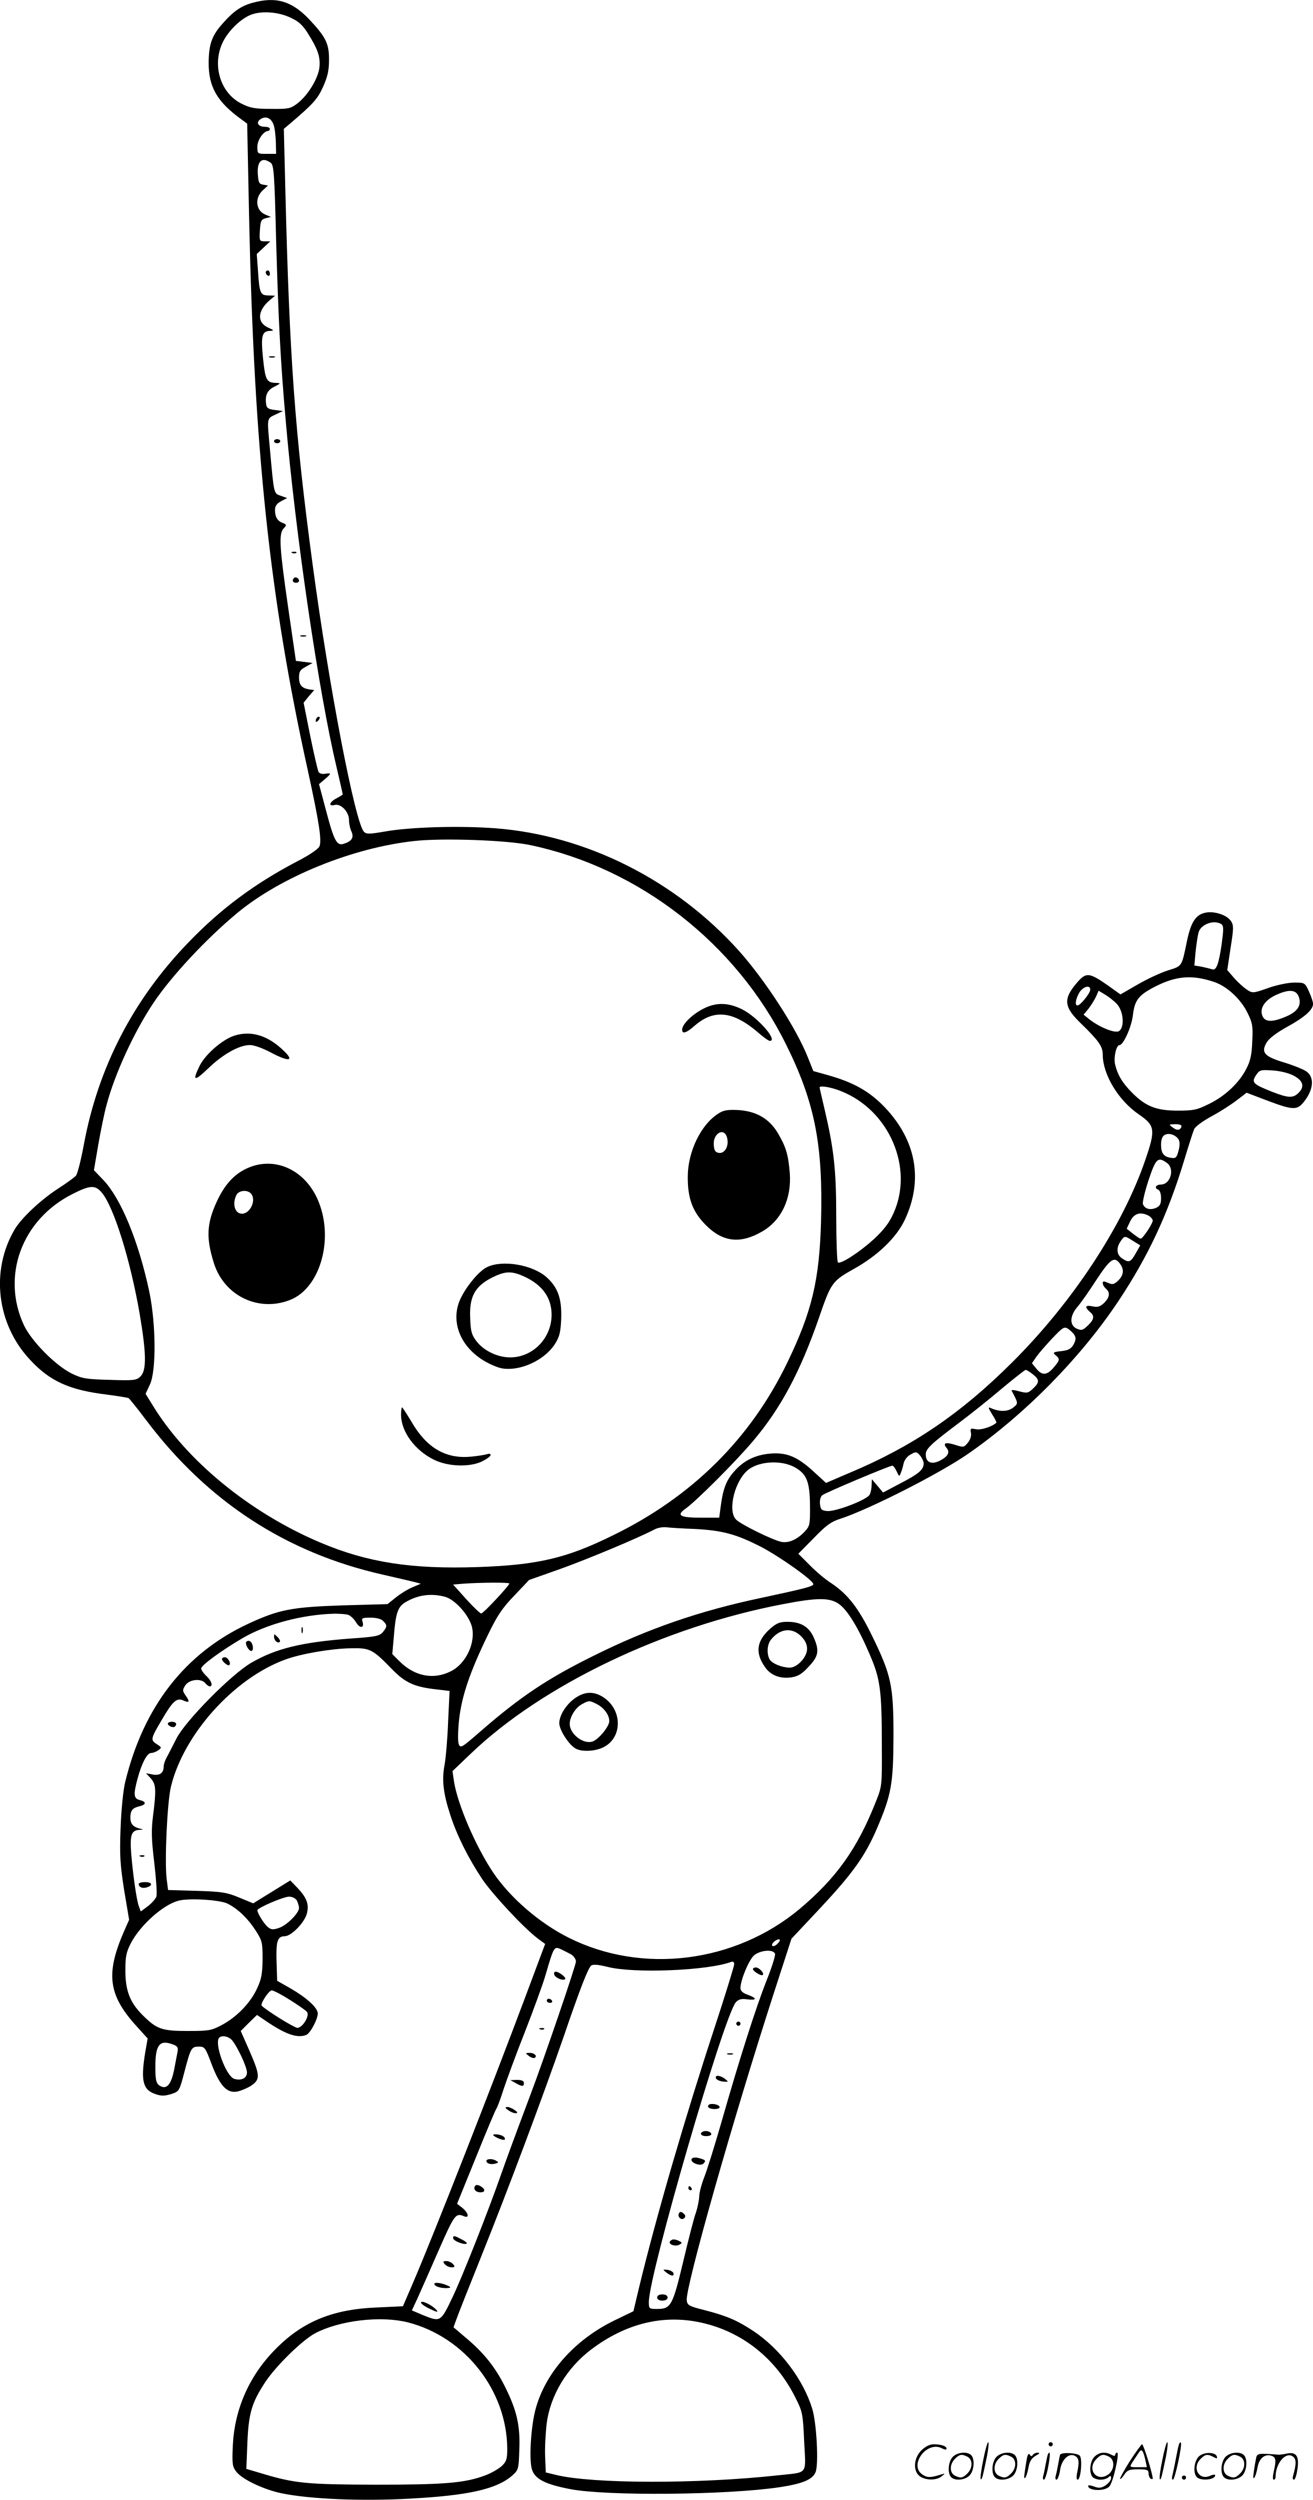 <svg version="1.0" xmlns="http://www.w3.org/2000/svg"
  viewBox="0 0 630.588 1200.55"
 preserveAspectRatio="xMidYMid meet">
<g transform="translate(-0.39,1200.89) scale(0.1,-0.1)"
fill="#000000" stroke="none">
<path d="M1219 11996 c-54 -14 -93 -40 -143 -97 -54 -59 -69 -101 -70 -189 -1
-118 40 -190 158 -275 l27 -20 9 -440 c24 -1129 98 -1831 282 -2665 55 -252
68 -338 56 -366 -6 -13 -50 -43 -109 -73 -202 -106 -364 -226 -520 -388 -265
-274 -434 -600 -503 -974 -13 -71 -30 -137 -37 -146 -8 -9 -45 -36 -84 -61
-84 -54 -179 -143 -211 -198 -116 -197 -86 -453 72 -623 97 -106 191 -148 373
-170 52 -7 98 -14 103 -17 4 -3 43 -51 85 -107 295 -391 674 -637 1138 -741
66 -15 134 -31 150 -35 l30 -8 -40 -17 c-22 -9 -58 -31 -80 -49 l-40 -32 -215
-6 c-244 -8 -306 -20 -451 -87 -305 -141 -506 -398 -594 -762 -9 -36 -19 -134
-22 -221 -5 -133 -2 -175 17 -297 l24 -143 -23 -52 c-90 -205 -78 -307 55
-455 l57 -63 -12 -69 c-22 -136 -11 -179 52 -199 26 -9 43 -8 73 1 39 13 39
13 64 108 30 114 33 120 70 120 27 0 31 -6 60 -84 40 -105 74 -141 123 -132
19 4 50 17 68 29 44 30 42 50 -10 169 l-41 93 39 39 39 38 43 -29 c94 -64 150
-84 194 -67 19 8 55 75 55 103 0 27 -51 74 -130 120 l-65 37 -3 93 c-3 98 5
121 39 121 32 0 96 66 107 110 11 45 -1 76 -50 127 l-30 31 -89 -55 -89 -55
-68 28 c-60 25 -82 28 -204 32 l-137 4 -7 56 c-10 85 3 368 21 441 61 251 302
519 547 609 74 28 224 54 319 55 89 2 103 -5 193 -98 66 -68 109 -88 220 -100
l59 -7 -7 -148 c-3 -82 -11 -175 -17 -207 -14 -72 -6 -138 27 -239 32 -100 87
-209 154 -310 52 -76 200 -235 268 -286 l34 -25 -95 -254 c-167 -446 -437
-1134 -538 -1370 l-50 -116 -127 -6 c-206 -8 -350 -66 -477 -192 -131 -129
-204 -291 -213 -470 -4 -91 -2 -102 17 -127 29 -37 131 -85 216 -103 133 -28
384 -39 617 -26 282 15 418 46 492 111 30 27 31 31 34 123 5 115 -12 190 -68
302 -46 93 -101 163 -187 235 l-61 52 13 36 c7 21 63 162 124 314 125 311 297
771 391 1043 81 237 118 331 133 344 9 7 32 5 78 -6 126 -33 486 -18 595 24 8
3 14 -1 14 -11 0 -9 -42 -146 -94 -304 -142 -432 -279 -903 -362 -1245 l-28
-118 -91 -44 c-193 -94 -334 -254 -380 -430 -22 -85 -31 -243 -16 -287 15 -45
63 -70 182 -93 173 -34 754 -29 1008 9 111 17 158 37 172 73 15 38 5 233 -16
303 -43 141 -154 288 -283 374 -79 52 -128 73 -237 101 -72 18 -80 23 -83 46
-7 61 221 866 420 1481 l83 256 139 148 c154 165 214 248 270 378 71 165 80
216 81 446 0 244 -10 293 -104 485 -64 131 -115 197 -194 250 -29 18 -76 58
-105 88 l-54 54 74 75 c59 61 83 79 128 93 136 44 479 218 615 313 272 189
538 459 720 732 143 215 237 416 315 673 22 73 44 142 49 153 5 12 43 40 84
62 41 22 95 57 121 77 l47 36 97 -37 c133 -50 148 -49 186 4 38 53 41 106 7
133 -12 10 -60 30 -106 44 -100 30 -116 49 -88 97 12 20 46 46 98 75 84 46
125 82 125 111 0 9 -9 36 -20 60 -19 41 -20 42 -69 42 -29 0 -84 -11 -126 -26
-74 -26 -76 -26 -104 -7 -15 10 -43 35 -61 56 l-32 37 16 107 c15 94 15 108 2
128 -19 29 -78 49 -121 41 -48 -9 -71 -45 -90 -134 -26 -127 -23 -122 -90
-143 -33 -10 -98 -40 -145 -67 l-85 -49 -60 43 c-87 61 -104 64 -144 19 -73
-83 -70 -121 17 -204 83 -81 102 -108 102 -147 0 -96 76 -222 176 -289 75 -52
78 -72 29 -215 -108 -318 -351 -687 -642 -976 -246 -245 -477 -402 -780 -529
l-112 -48 -58 53 c-79 73 -130 94 -208 88 -75 -6 -132 -35 -177 -88 -37 -42
-52 -83 -63 -167 l-7 -53 -88 0 c-100 0 -120 11 -74 43 52 37 244 229 326 327
132 156 225 331 314 587 59 172 64 179 169 238 115 64 205 151 245 237 88 189
55 378 -95 537 -75 79 -152 122 -277 157 l-68 19 -26 65 c-55 140 -206 372
-331 512 -305 340 -735 556 -1171 589 -171 13 -411 6 -532 -16 -70 -12 -87
-13 -98 -1 -42 41 -169 701 -247 1286 -86 640 -111 994 -131 1807 l-7 283 32
27 c109 93 130 116 157 176 21 47 28 78 28 127 1 80 -16 112 -97 198 -83 86
-157 108 -268 78z m178 -71 c41 -18 60 -36 86 -77 48 -77 60 -112 55 -163 -6
-53 -56 -135 -106 -173 -33 -25 -43 -27 -127 -26 -76 0 -100 4 -141 25 -99 49
-141 178 -94 287 24 55 82 115 134 138 50 22 134 17 193 -11z m-75 -531 c4
-22 7 -58 7 -81 l1 -43 -45 0 c-45 0 -45 0 -45 35 0 32 30 75 52 75 4 0 8 5 8
10 0 6 -11 10 -24 10 -32 0 -44 20 -22 36 30 21 60 2 68 -42z m-18 -167 c15
-11 18 -49 26 -372 11 -383 21 -583 46 -865 47 -548 159 -1308 245 -1669 16
-68 29 -125 29 -127 0 -2 -13 -10 -30 -19 -34 -18 -41 -40 -9 -32 30 8 69 -33
69 -72 0 -17 5 -42 12 -56 13 -29 1 -47 -39 -59 -32 -10 -46 18 -84 163 l-33
124 27 23 c33 28 34 32 3 27 -13 -3 -27 1 -32 8 -4 7 -22 85 -40 173 l-32 160
25 31 26 30 -24 3 c-36 6 -49 21 -49 58 0 28 6 37 33 51 l32 18 -40 5 -40 5
-37 255 c-42 291 -46 355 -22 381 16 17 15 19 -8 28 -16 6 -27 20 -31 37 -7
37 0 52 31 68 l25 13 -31 11 c-34 12 -32 5 -52 227 -14 151 -15 143 27 163
l36 17 -39 5 c-32 4 -40 9 -42 29 -6 41 6 67 40 83 31 16 32 17 8 18 -46 1
-52 13 -63 119 -11 109 -5 131 37 131 17 1 14 4 -11 15 -56 24 -53 82 6 132
l26 22 -31 1 c-40 0 -44 11 -51 117 l-6 82 33 31 32 30 -26 0 c-26 0 -27 2
-24 52 3 46 6 53 28 59 l25 6 -26 11 c-47 19 -53 80 -13 117 l25 23 -23 4
c-20 3 -23 10 -26 52 -4 62 21 83 62 53z m1248 -3277 c522 -110 987 -472 1227
-957 139 -280 178 -483 168 -852 -8 -281 -44 -432 -162 -676 -176 -365 -458
-645 -838 -830 -223 -110 -361 -142 -647 -152 -320 -11 -531 22 -756 117 -339
143 -647 395 -810 665 l-31 50 21 45 c31 66 29 291 -3 445 -51 241 -136 448
-221 537 l-45 47 21 123 c12 68 29 152 39 188 39 149 133 354 227 494 86 128
251 305 400 429 209 174 555 315 853 347 135 15 446 4 557 -20z m3317 -379
c12 -8 12 -23 2 -97 -14 -97 -26 -128 -46 -120 -7 2 -30 8 -49 12 l-36 6 6 67
c4 36 10 77 14 91 10 40 74 63 109 41z m-37 -277 c63 -20 131 -83 163 -149 24
-48 27 -64 23 -137 -2 -63 -9 -95 -28 -131 -34 -68 -101 -131 -178 -169 -60
-30 -76 -33 -152 -33 -102 0 -153 20 -218 85 -48 48 -71 87 -83 138 -7 35 6
92 22 92 18 0 58 88 64 145 9 72 27 95 109 137 99 50 175 56 278 22z m-592
-38 c0 -17 -48 -76 -61 -76 -14 0 -10 29 8 61 18 30 53 40 53 15z m127 -68
c33 -34 39 -113 11 -131 -19 -12 -93 18 -143 57 l-27 22 24 29 c13 17 29 43
36 58 l12 28 30 -18 c17 -10 43 -30 57 -45z m874 35 c15 -40 -3 -71 -58 -95
-69 -30 -105 -29 -117 4 -13 36 13 74 67 99 62 28 95 25 108 -8z m-26 -379
c47 -24 56 -53 26 -83 -27 -27 -49 -26 -129 5 -90 36 -99 44 -76 79 17 25 21
27 79 23 35 -2 77 -12 100 -24z m-2173 -75 c232 -91 352 -368 253 -587 -21
-47 -46 -79 -94 -124 -68 -62 -158 -121 -173 -112 -4 3 -8 101 -8 217 0 227
-11 325 -54 510 -14 60 -26 111 -26 113 0 11 55 2 102 -17z m1636 -171 c-6
-18 -22 -20 -43 -3 -19 14 -18 14 13 15 22 0 32 -4 30 -12z m-14 -61 c6 -10 7
-29 0 -54 -8 -32 -13 -38 -33 -35 -37 4 -51 21 -51 63 0 25 6 41 17 47 20 12
53 1 67 -21z m-56 -113 c39 -27 18 -104 -29 -104 -23 0 -33 -16 -14 -24 9 -3
15 -19 15 -41 0 -28 -5 -38 -24 -47 -29 -12 -54 -5 -63 18 -3 9 9 60 27 115
35 105 45 114 88 83z m-5115 -143 c58 -69 138 -327 182 -584 32 -189 33 -269
4 -298 -19 -19 -30 -21 -147 -17 -114 3 -133 6 -183 30 -79 39 -194 156 -230
232 -110 236 -11 506 230 629 88 45 112 46 144 8z m5028 -111 c10 -6 19 -16
19 -23 0 -15 -48 -87 -58 -87 -4 0 -20 11 -37 24 l-30 24 17 36 c19 38 49 47
89 26z m-75 -121 l34 -21 -22 -39 c-24 -43 -33 -46 -66 -23 -26 18 -28 50 -6
82 19 27 19 27 60 1z m-60 -114 c18 -27 13 -54 -16 -80 -17 -15 -24 -16 -45
-7 -20 9 -25 9 -25 -2 0 -7 7 -19 15 -26 22 -18 18 -43 -9 -69 -19 -18 -31
-21 -55 -16 -36 8 -40 -3 -11 -28 23 -19 18 -38 -19 -71 -18 -16 -25 -17 -46
-8 -35 16 -34 61 3 104 16 18 57 77 92 131 68 103 87 116 116 72z m-222 -338
c8 -13 7 -24 -4 -45 -12 -21 -25 -28 -59 -32 -39 -4 -42 -7 -28 -19 22 -18 22
-24 -9 -60 -32 -38 -56 -39 -83 -5 l-21 26 22 32 c12 17 47 57 77 89 50 52 56
56 75 44 11 -8 25 -21 30 -30z m-200 -188 c33 -26 33 -39 1 -69 -23 -22 -29
-23 -66 -13 -22 6 -38 8 -37 4 33 -63 33 -62 8 -82 -25 -20 -64 -21 -104 -4
-18 8 -18 6 3 -29 13 -20 22 -38 20 -40 -22 -20 -75 -36 -98 -31 -26 5 -28 4
-24 -17 3 -14 -3 -34 -15 -48 -19 -23 -21 -23 -61 -10 -45 14 -61 9 -41 -15
18 -21 6 -42 -34 -62 -40 -19 -66 -7 -66 31 0 27 25 50 155 148 55 41 149 116
209 167 60 50 112 91 116 91 4 0 19 -9 34 -21z m-524 -428 c0 -30 -23 -50
-110 -95 l-85 -45 -27 32 -27 32 -1 -28 c0 -16 -4 -37 -10 -47 -13 -24 -163
-82 -204 -78 -27 3 -31 7 -34 34 -2 18 3 36 11 42 14 12 323 142 337 142 4 0
13 -12 20 -27 12 -26 13 -27 20 -8 5 11 11 32 14 47 4 16 18 34 34 42 25 14
28 14 45 -6 9 -11 17 -28 17 -37z m-612 -23 c51 -31 65 -69 66 -179 1 -91 -1
-99 -24 -124 -37 -40 -78 -58 -114 -51 -42 9 -193 83 -217 107 -43 43 -5 193
62 242 57 41 165 44 227 5z m-488 -292 c134 -7 200 -25 319 -86 90 -47 251
-161 251 -179 0 -11 -45 -22 -250 -66 -295 -62 -547 -149 -805 -278 -221 -109
-351 -196 -540 -360 -94 -82 -100 -86 -108 -64 -5 12 -4 65 2 120 13 112 52
227 138 404 44 91 68 128 126 188 l72 76 150 53 c131 47 373 148 453 190 15 8
40 12 57 10 16 -2 77 -6 135 -8z m-890 -262 c0 -10 -125 -144 -135 -144 -5 0
-38 31 -73 70 l-62 69 47 4 c84 6 223 7 223 1z m-308 -64 c46 -13 110 -83 127
-139 22 -76 -25 -181 -99 -218 -84 -43 -176 -25 -249 49 l-33 33 7 80 c9 117
19 147 56 169 60 36 124 44 191 26z m1889 -33 c42 -28 95 -115 150 -244 51
-118 58 -172 58 -440 1 -192 1 -193 -30 -270 -89 -225 -190 -365 -366 -513
-310 -258 -755 -314 -1108 -137 -140 70 -280 191 -362 312 -85 127 -172 329
-189 440 l-7 48 87 83 c344 330 928 610 1501 719 161 31 222 32 266 2z m-2356
-53 c11 -3 28 -19 38 -35 18 -32 42 -31 32 2 -6 17 -1 19 39 19 27 0 51 -6 60
-16 20 -20 20 -27 -1 -53 -16 -19 -34 -23 -153 -31 -239 -18 -361 -48 -480
-117 -96 -56 -317 -280 -359 -364 -18 -35 -38 -75 -46 -89 -8 -14 -15 -34 -15
-45 0 -31 -19 -45 -54 -38 l-31 6 23 -25 c25 -28 27 -53 11 -179 -9 -71 -8
-112 6 -228 9 -77 14 -150 10 -160 -3 -11 -21 -31 -40 -46 l-35 -26 -9 24
c-11 29 -28 147 -37 254 -7 90 1 112 40 114 20 1 20 2 1 6 -32 8 -45 23 -45
52 0 35 10 47 43 55 34 8 35 22 2 30 -29 7 -31 26 -11 101 20 75 46 125 65
125 10 0 25 6 35 13 17 13 17 14 -8 30 -30 20 -29 25 26 118 52 89 71 106 103
91 29 -13 32 -6 9 26 -14 21 -14 25 0 47 19 29 76 35 96 10 7 -8 16 -15 21
-15 17 0 9 27 -16 50 -14 13 -25 29 -25 36 0 15 96 85 196 144 117 69 289 115
444 119 25 0 54 -2 65 -5z m-245 -1373 c5 -11 10 -27 10 -35 0 -25 -59 -84
-96 -96 -30 -10 -38 -9 -56 6 -19 18 -48 65 -48 79 0 11 125 65 152 65 17 0
31 -8 38 -19z m-332 -15 c49 -25 97 -71 134 -129 31 -48 33 -57 33 -137 -1
-70 -5 -95 -27 -142 -32 -69 -98 -137 -170 -175 -49 -26 -62 -28 -163 -28
-125 0 -149 9 -217 77 -60 60 -82 117 -82 213 0 67 4 88 26 131 46 88 156 186
230 205 52 13 199 4 236 -15z m2639 -193 c-9 -9 -20 -13 -24 -9 -4 4 1 14 11
22 25 18 35 8 13 -13z m-989 -51 c12 -8 22 -23 22 -33 0 -19 -153 -467 -220
-644 -80 -213 -113 -303 -140 -380 -63 -180 -182 -481 -231 -585 -59 -124 -59
-124 -145 -89 l-52 22 26 56 c14 31 60 135 102 231 77 175 82 182 123 165 26
-11 21 16 -8 40 l-26 20 91 224 c50 124 94 229 99 235 4 6 20 48 34 93 15 45
60 168 102 274 41 105 86 228 99 273 40 137 41 138 73 124 15 -7 38 -19 51
-26z m978 4 c3 -7 -15 -65 -40 -127 -52 -132 -130 -376 -215 -674 -33 -115
-71 -237 -84 -270 -13 -33 -25 -76 -25 -95 -1 -19 -8 -54 -16 -78 -9 -23 -36
-129 -61 -235 -51 -213 -59 -227 -126 -227 -37 0 -39 1 -39 33 0 133 361 1376
418 1440 13 14 26 18 54 14 48 -6 49 5 3 22 -24 8 -35 19 -35 32 0 38 40 134
65 157 30 25 92 31 101 8z m-2331 -221 c40 -25 77 -51 83 -58 15 -18 -21 -77
-46 -77 -14 0 -145 81 -171 106 -9 8 34 74 48 74 8 0 47 -20 86 -45z m-280
-191 c25 -25 75 -131 75 -158 0 -28 -27 -41 -61 -31 -40 13 -98 173 -72 198
12 12 41 7 58 -9z m-280 -24 c22 -8 26 -15 21 -38 -3 -15 -10 -53 -16 -84 -13
-64 -32 -90 -58 -81 -27 10 -32 24 -32 95 0 107 20 133 85 108z m1130 -1335
c273 -71 474 -328 475 -607 0 -50 -4 -61 -27 -83 -16 -14 -51 -34 -78 -44 -98
-37 -196 -45 -525 -45 -333 1 -390 6 -549 54 l-74 22 5 126 c6 142 21 192 86
291 51 77 176 200 239 234 117 62 317 86 448 52z m1408 -1 c195 -43 357 -172
450 -358 35 -69 37 -77 43 -213 8 -163 22 -146 -126 -162 -382 -42 -892 -41
-1066 2 l-49 12 -3 75 c-2 41 2 112 7 157 17 137 97 270 215 359 166 125 346
169 529 128z M1280 10701 c0 -6 5 -13 10 -16 6 -3 10 1 10 9 0 9 -4 16 -10 16
-5 0 -10 -4 -10 -9z M1298 10293 c6 -2 18 -2 25 0 6 3 1 5 -13 5 -14 0 -19 -2
-12 -5z M1320 9890 c0 -5 7 -10 15 -10 8 0 15 5 15 10 0 6 -7 10 -15 10 -8 0
-15 -4 -15 -10z M1408 9353 c7 -3 16 -2 19 1 4 3 -2 6 -13 5 -11 0 -14 -3 -6
-6z M1416 9233 c-11 -11 -6 -23 9 -23 8 0 15 4 15 9 0 13 -16 22 -24 14z
M1448 8953 c6 -2 18 -2 25 0 6 3 1 5 -13 5 -14 0 -19 -2 -12 -5z M1527 8563
c-4 -3 -7 -11 -7 -17 0 -6 5 -5 12 2 6 6 9 14 7 17 -3 3 -9 2 -12 -2z M3383
7165 c-54 -27 -103 -75 -103 -101 0 -22 19 -17 58 17 94 83 186 73 307 -31 25
-22 50 -40 56 -40 41 0 -57 112 -130 150 -69 35 -127 36 -188 5z M1129 7035
c-58 -19 -141 -91 -168 -148 -34 -71 -24 -73 42 -10 71 69 150 113 201 113 20
0 62 -15 101 -36 87 -46 115 -42 61 9 -75 73 -156 98 -237 72z M3454 6661
c-83 -52 -146 -181 -147 -301 -1 -107 23 -171 88 -236 81 -81 166 -90 270 -29
92 53 141 158 132 279 -7 89 -18 127 -59 196 -42 68 -103 103 -192 108 -48 2
-68 -1 -92 -17z m42 -117 c10 -38 -11 -76 -39 -72 -17 2 -23 11 -25 36 -6 58
51 90 64 36z M1182 6394 c-58 -29 -101 -78 -137 -156 -49 -106 -52 -176 -13
-298 50 -154 212 -233 363 -175 150 57 217 304 132 489 -67 145 -215 205 -345
140z m26 -116 c29 -29 -1 -98 -42 -98 -35 0 -48 49 -26 91 12 21 50 25 68 7z
M2342 5923 c-45 -22 -119 -118 -137 -178 -31 -101 18 -208 123 -271 28 -17 68
-34 88 -37 86 -14 200 38 251 114 23 36 29 55 32 121 4 98 -15 153 -69 202
-67 61 -214 86 -288 49z m178 -44 c88 -40 133 -102 133 -184 0 -113 -90 -205
-199 -205 -61 0 -127 32 -162 78 -23 30 -28 47 -30 112 -5 109 27 160 128 204
47 20 77 19 130 -5z M1930 5213 c1 -81 67 -170 159 -215 66 -32 164 -36 225
-10 25 12 46 26 46 33 0 6 -7 8 -17 4 -10 -3 -45 -9 -79 -12 -120 -11 -212 43
-284 168 -23 38 -43 69 -45 69 -3 0 -5 -17 -5 -37z M3704 4188 c-67 -59 -75
-117 -25 -187 27 -38 71 -55 124 -48 33 5 51 15 84 51 49 51 53 78 24 143 -23
50 -62 73 -125 73 -37 0 -52 -6 -82 -32z m147 -37 c20 -20 29 -39 29 -61 0
-39 -47 -90 -83 -90 -38 0 -86 20 -97 40 -15 28 -12 73 8 96 42 52 100 58 143
15z M2768 3855 c-44 -30 -78 -83 -78 -122 0 -33 47 -105 79 -122 27 -15 85
-14 125 3 101 42 103 185 4 246 -44 27 -86 25 -130 -5z m102 -30 c35 -18 60
-52 60 -82 0 -26 -52 -89 -81 -98 -44 -14 -109 36 -109 85 0 33 28 78 58 94
34 19 37 19 72 1z M1452 4180 c0 -14 2 -19 5 -12 2 6 2 18 0 25 -3 6 -5 1 -5
-13z M1320 4148 c0 -18 18 -34 28 -24 3 4 -2 14 -11 23 -16 16 -17 16 -17 1z
M1187 4124 c-8 -9 11 -44 24 -44 6 0 9 10 7 22 -3 22 -19 34 -31 22z M1070
4041 c0 -11 29 -35 35 -29 10 9 -7 38 -21 38 -8 0 -14 -4 -14 -9z M810 3731
c0 -11 26 -22 34 -14 12 12 5 23 -14 23 -11 0 -20 -4 -20 -9z M678 3093 c7 -3
16 -2 19 1 4 3 -2 6 -13 5 -11 0 -14 -3 -6 -6z M670 2961 c0 -16 19 -23 40
-16 30 10 24 25 -10 25 -16 0 -30 -4 -30 -9z M2666 2525 c6 -16 42 -30 52 -21
7 7 -28 35 -45 36 -7 0 -10 -7 -7 -15z M2630 2400 c0 -5 7 -10 16 -10 8 0 12
5 9 10 -3 6 -10 10 -16 10 -5 0 -9 -4 -9 -10z M2598 2263 c7 -3 16 -2 19 1 4
3 -2 6 -13 5 -11 0 -14 -3 -6 -6z M2544 2135 c10 -8 23 -12 28 -9 14 9 -2 24
-25 24 -21 -1 -21 -1 -3 -15z M2480 2005 c32 -18 40 -18 40 0 0 10 -10 15 -32
15 l-33 -1 25 -14z M2444 1875 c11 -8 27 -15 35 -15 13 1 12 4 -3 15 -11 8
-27 15 -35 15 -13 -1 -12 -4 3 -15z M2375 1752 c6 -5 21 -13 34 -17 17 -5 22
-4 19 6 -3 8 -18 15 -34 17 -19 2 -25 0 -19 -6z M2340 1631 c0 -13 21 -19 43
-13 15 4 16 7 5 13 -17 12 -48 11 -48 0z M2285 1510 c-9 -15 4 -30 26 -30 25
0 25 16 0 30 -13 7 -22 7 -26 0z M2180 1260 c0 -12 48 -32 64 -27 6 2 -3 11
-21 20 -37 20 -43 21 -43 7z M2140 1135 c7 -8 21 -15 32 -15 17 0 18 3 8 15
-7 8 -21 15 -32 15 -17 0 -18 -3 -8 -15z M2090 1041 c0 -12 26 -21 58 -21 20
1 23 3 12 9 -25 14 -70 22 -70 12z M2026 952 c-3 -5 16 -19 41 -31 36 -17 44
-19 33 -6 -19 22 -68 47 -74 37z M3620 2552 c0 -10 41 -35 47 -28 9 8 -17 36
-33 36 -8 0 -14 -3 -14 -8z M3540 2290 c0 -5 5 -10 10 -10 6 0 10 5 10 10 0 6
-4 10 -10 10 -5 0 -10 -4 -10 -10z M3498 2143 c6 -2 18 -2 25 0 6 3 1 5 -13 5
-14 0 -19 -2 -12 -5z M3442 2028 c3 -7 18 -14 34 -16 28 -2 28 -2 10 13 -24
18 -49 20 -44 3z M3412 1903 c-6 -3 -10 -9 -6 -14 7 -12 54 -12 54 0 0 11 -30
19 -48 14z M3383 1773 c-22 -8 -14 -23 12 -23 14 0 25 4 25 9 0 11 -21 19 -37
14z M3326 1641 c-11 -17 41 -38 56 -23 14 14 11 18 -23 27 -16 4 -30 2 -33 -4z
M3310 1500 c0 -5 5 -10 11 -10 5 0 7 5 4 10 -3 6 -8 10 -11 10 -2 0 -4 -4 -4
-10z M3265 1380 c-10 -17 12 -37 25 -24 8 8 6 15 -4 23 -10 9 -16 9 -21 1z
M3233 1253 c-7 -3 -13 -8 -13 -13 0 -13 31 -21 47 -11 14 8 14 10 -3 18 -10 6
-25 8 -31 6z M3204 1095 c24 -18 39 -20 34 -2 -3 6 -15 13 -29 15 -23 2 -23 2
-5 -13z M3160 975 c0 -9 9 -15 25 -15 16 0 25 6 25 15 0 9 -9 15 -25 15 -16 0
-25 -6 -25 -15z M4726 194 c-10 -47 -15 -88 -12 -91 5 -6 9 7 30 110 7 37 10
67 6 67 -4 0 -15 -39 -24 -86z M5040 270 c0 -5 5 -10 10 -10 6 0 10 5 10 10 0
6 -4 10 -10 10 -5 0 -10 -4 -10 -10z M5586 194 c-10 -47 -15 -88 -12 -91 5 -6
9 7 30 110 7 37 10 67 6 67 -4 0 -15 -39 -24 -86z M5666 269 c-3 -8 -10 -41
-16 -74 -6 -33 -14 -68 -16 -77 -3 -10 -1 -18 3 -18 10 0 46 171 38 178 -2 3
-7 -1 -9 -9z M4429 241 c-38 -38 -41 -101 -7 -125 29 -20 79 -20 104 0 18 14
18 15 1 10 -53 -17 -69 -17 -92 -2 -69 45 21 166 94 126 12 -6 21 -7 21 -1 0
12 -25 21 -62 21 -19 0 -39 -10 -59 -29z M5430 189 c-28 -45 -49 -83 -47 -85
2 -3 12 7 21 21 14 21 24 25 66 25 43 0 50 -3 50 -19 0 -11 5 -23 10 -26 6 -3
10 -3 10 1 0 20 -44 164 -51 164 -4 0 -30 -37 -59 -81z m75 4 l7 -33 -42 0
c-42 0 -42 0 -28 23 8 12 21 32 29 44 15 25 22 18 34 -34z M4580 210 c-22 -22
-27 -79 -8 -98 19 -19 66 -14 88 8 22 22 27 79 8 98 -19 19 -66 14 -88 -8z
m71 0 c25 -14 25 -54 -1 -80 -23 -23 -33 -24 -61 -10 -25 14 -25 54 1 80 23
23 33 24 61 10z M4790 210 c-22 -22 -27 -79 -8 -98 19 -19 66 -14 88 8 22 22
27 79 8 98 -19 19 -66 14 -88 -8z m71 0 c25 -14 25 -54 -1 -80 -23 -23 -33
-24 -61 -10 -25 14 -25 54 1 80 23 23 33 24 61 10z M4936 204 c-3 -16 -8 -47
-11 -69 -8 -51 10 -26 19 27 5 27 15 42 34 53 18 10 22 14 10 15 -9 0 -20 -5
-24 -11 -5 -8 -9 -8 -14 1 -5 8 -10 3 -14 -16z M5037 223 c-2 -4 -7 -26 -11
-48 -4 -22 -9 -48 -12 -57 -3 -10 -1 -18 4 -18 4 0 14 28 20 62 11 58 10 81
-1 61z M5095 220 c-1 -3 -5 -23 -9 -45 -4 -22 -9 -48 -12 -57 -3 -10 -1 -18 4
-18 5 0 13 20 17 45 7 53 44 87 74 68 17 -11 19 -28 8 -80 -4 -18 -3 -33 2
-33 16 0 24 99 11 115 -12 14 -87 18 -95 5z M5260 210 c-22 -22 -27 -79 -8
-98 7 -7 24 -12 38 -12 14 0 31 5 38 12 9 9 12 8 12 -5 0 -9 -12 -24 -26 -34
-21 -13 -32 -15 -55 -6 -16 6 -29 8 -29 3 0 -24 81 -27 102 -2 18 19 50 162
37 162 -5 0 -9 -5 -9 -10 0 -7 -6 -7 -19 0 -30 16 -59 12 -81 -10z m71 0 c29
-16 25 -65 -6 -86 -56 -37 -103 28 -55 76 23 23 33 24 61 10z M5761 211 c-23
-23 -28 -80 -9 -99 19 -19 88 -13 88 9 0 5 -11 4 -24 -2 -54 -25 -89 38 -46
81 23 23 33 24 62 9 16 -9 19 -8 16 3 -8 22 -64 22 -87 -1z M5890 210 c-22
-22 -27 -79 -8 -98 19 -19 66 -14 88 8 22 22 27 79 8 98 -19 19 -66 14 -88 -8z
m71 0 c25 -14 25 -54 -1 -80 -23 -23 -33 -24 -61 -10 -25 14 -25 54 1 80 23
23 33 24 61 10z M6036 201 c-3 -14 -8 -44 -11 -66 -8 -51 10 -26 19 27 8 41
35 63 66 53 22 -7 24 -21 11 -77 -5 -22 -5 -38 0 -38 5 0 9 6 9 13 0 68 51
125 85 97 15 -13 15 -35 -1 -92 -3 -10 -1 -18 4 -18 6 0 13 23 17 50 9 63 -5
84 -49 76 -17 -4 -35 -6 -41 -6 -101 8 -104 7 -109 -19z M5680 110 c0 -5 5
-10 10 -10 6 0 10 5 10 10 0 6 -4 10 -10 10 -5 0 -10 -4 -10 -10z"/>
</g>
</svg>
